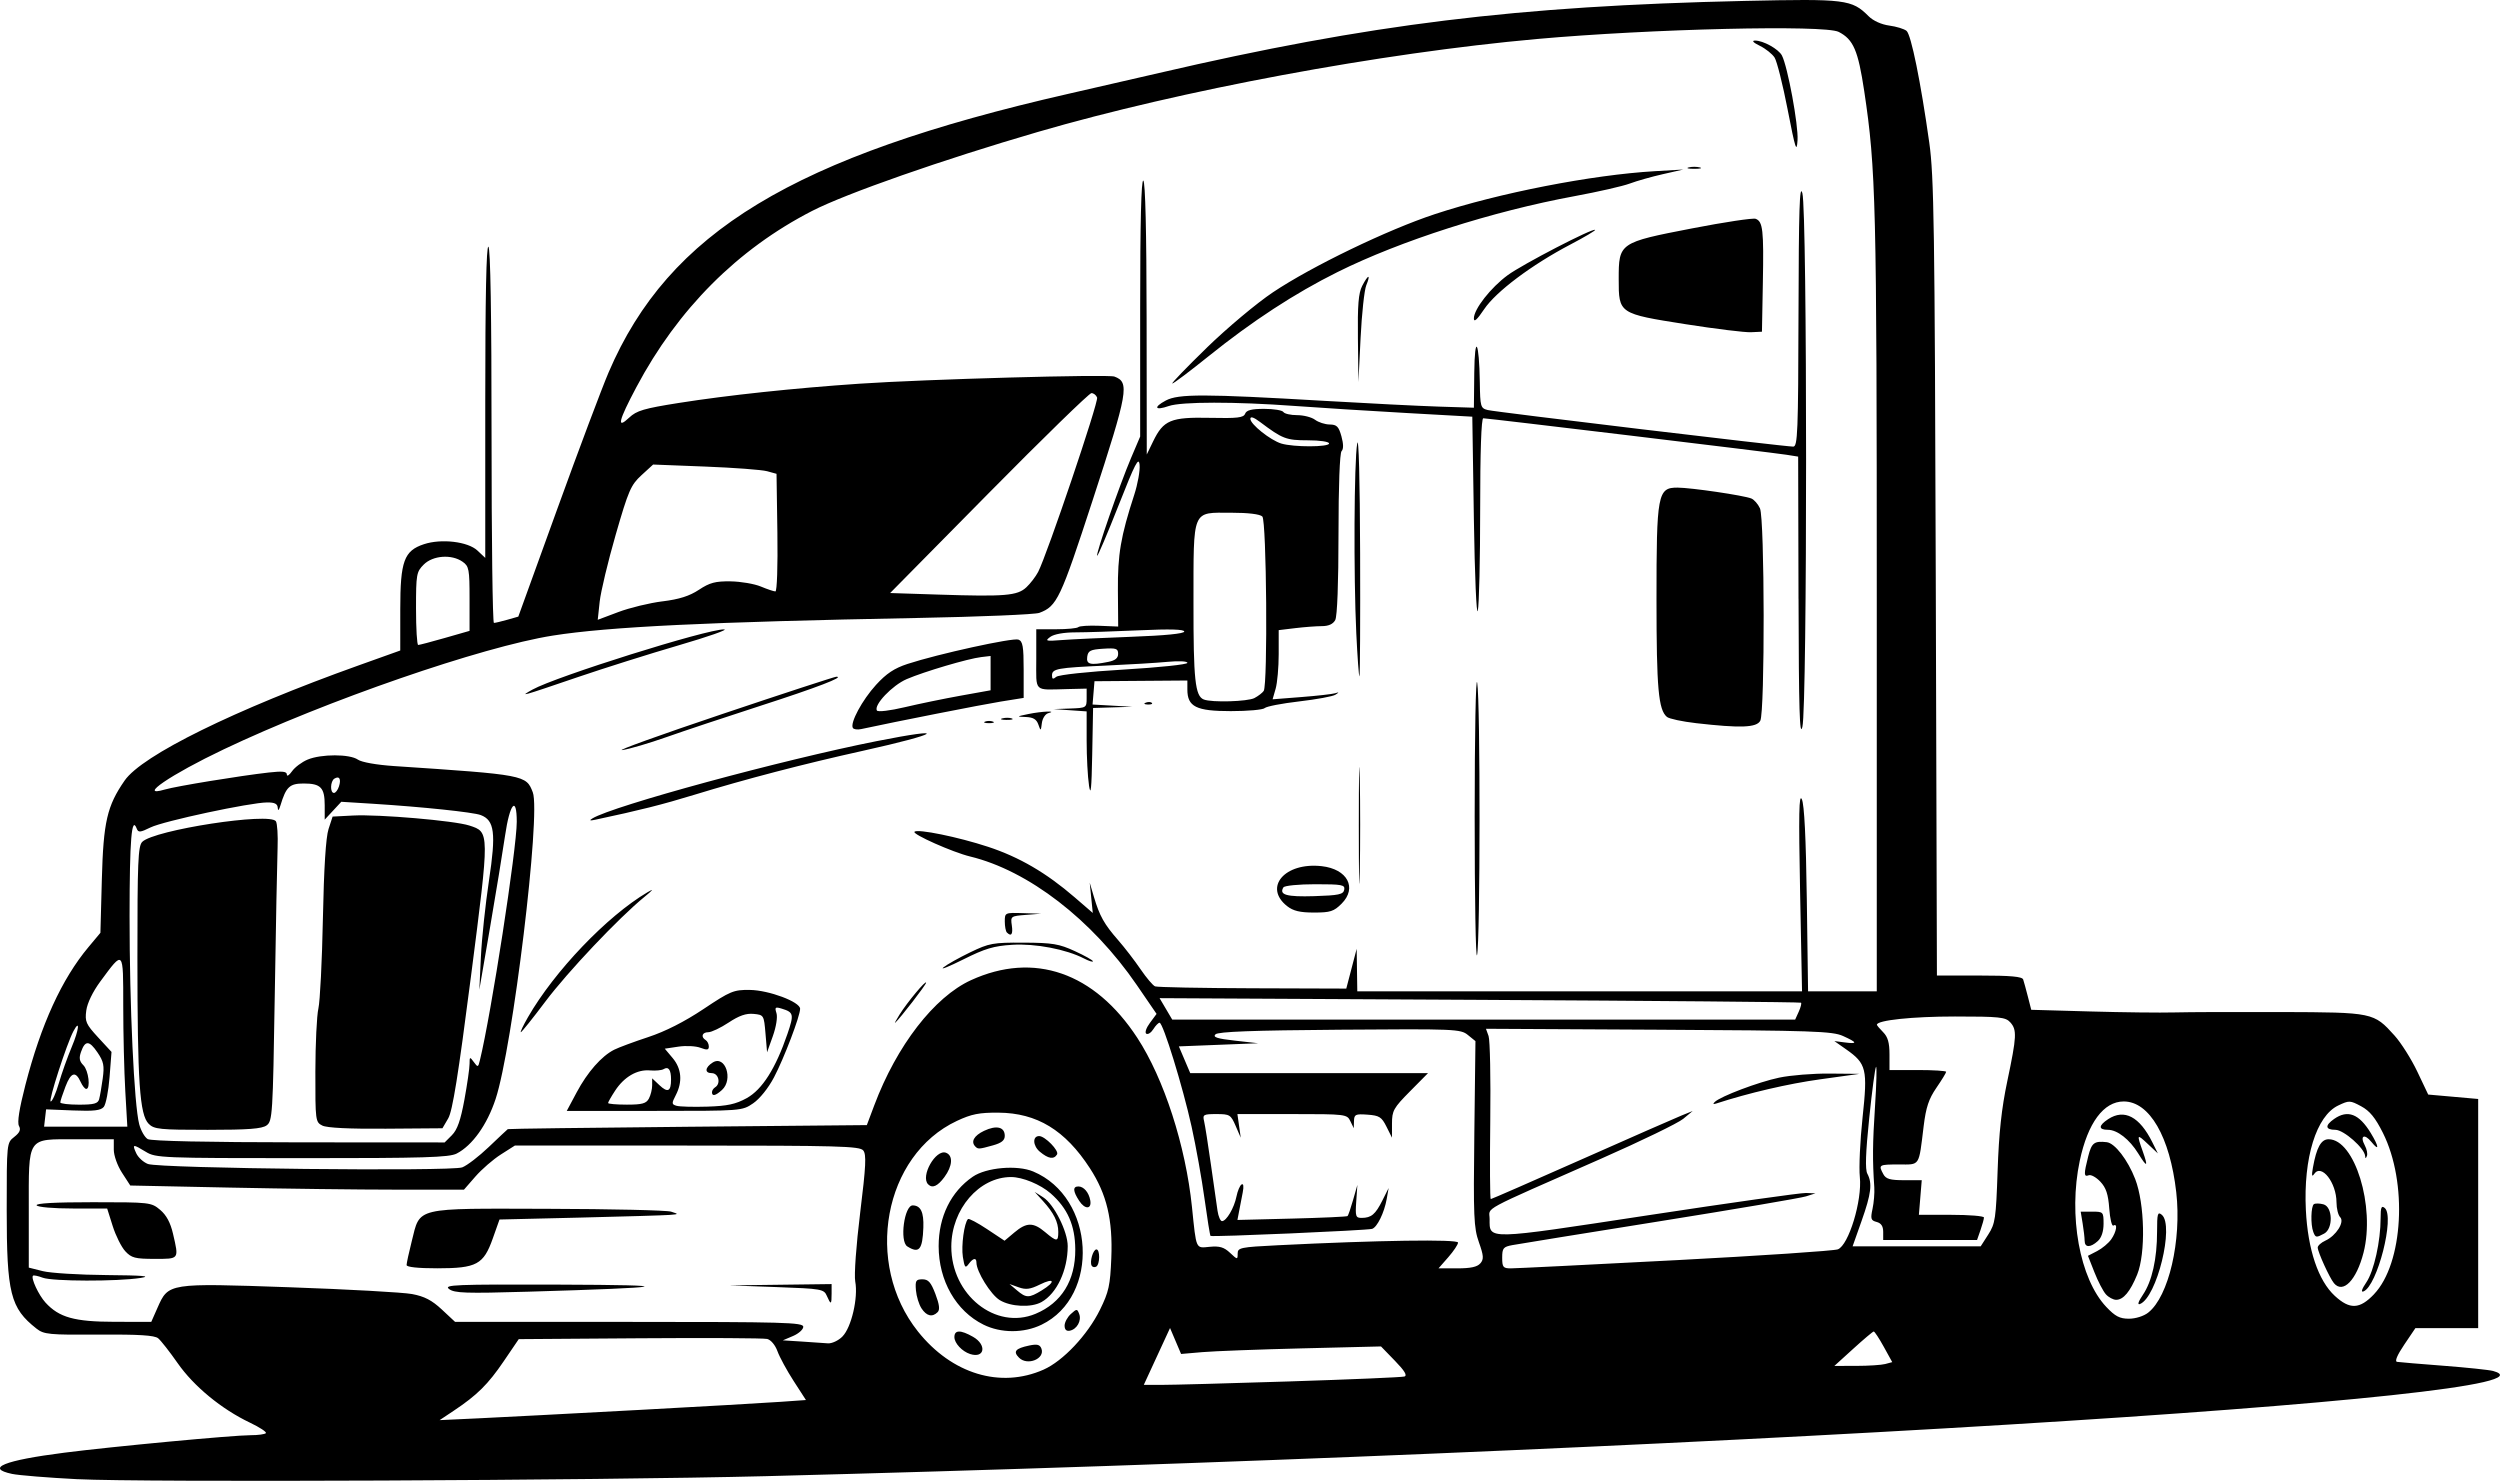 <?xml version="1.0" encoding="UTF-8" standalone="no"?>
<!-- Created with Inkscape (http://www.inkscape.org/) -->

<svg
   width="160.691mm"
   height="95.185mm"
   viewBox="0 0 160.691 95.185"
   version="1.1"
   id="svg5"
   xml:space="preserve"
   xmlns="http://www.w3.org/2000/svg"
   xmlns:svg="http://www.w3.org/2000/svg"><defs
     id="defs2" /><g
     id="layer1"
     transform="translate(-24.655,-110.75)"><path
       style="fill:#000000;stroke-width:0.202"
       d="m 29.641,205.828 c -1.892,-0.097 -3.786,-0.25 -4.209,-0.34 -1.744,-0.37 -0.523,-0.868 3.347,-1.363 3.09,-0.396 10.869,-1.126 11.996,-1.126 0.462,0 0.897,-0.058 0.968,-0.129 0.071,-0.071 -0.392,-0.377 -1.029,-0.68 -1.818,-0.866 -3.599,-2.332 -4.636,-3.816 -0.517,-0.74 -1.083,-1.462 -1.258,-1.605 -0.233,-0.191 -1.239,-0.253 -3.809,-0.236 -3.217,0.021 -3.532,-0.009 -4.012,-0.386 -1.678,-1.32 -1.913,-2.257 -1.913,-7.635 0,-4.3 4.85e-4,-4.304 0.485,-4.685 0.355,-0.28 0.436,-0.468 0.303,-0.706 -0.121,-0.216 0.018,-1.101 0.412,-2.629 1.003,-3.892 2.34,-6.815 4.056,-8.867 l 0.767,-0.918 0.092,-3.433 c 0.099,-3.701 0.335,-4.723 1.466,-6.355 1.126,-1.625 7.061,-4.545 15.034,-7.398 l 2.681,-0.959 8.09e-4,-2.657 c 8.1e-4,-3.092 0.242,-3.754 1.524,-4.177 1.12,-0.369 2.822,-0.167 3.435,0.408 l 0.504,0.474 v -10.064 c 0,-6.658 0.068,-10.022 0.202,-9.939 0.131,0.081 0.202,4.353 0.202,12.154 0,6.616 0.068,12.028 0.152,12.028 0.083,-6.1e-4 0.47,-0.092 0.86,-0.203 l 0.708,-0.202 2.509,-6.931 c 1.38,-3.812 2.863,-7.758 3.296,-8.769 3.864,-9.023 11.859,-13.867 29.56,-17.906 2.03,-0.463 4.648,-1.065 5.817,-1.336 13.544,-3.146 22.983,-4.307 37.644,-4.633 6.496,-0.144 6.887,-0.096 7.967,0.984 0.292,0.292 0.824,0.533 1.325,0.6 0.461,0.062 0.961,0.215 1.113,0.341 0.295,0.245 0.911,3.271 1.462,7.194 0.302,2.149 0.35,5.364 0.416,27.977 l 0.074,25.549 h 2.73 c 2.003,0 2.752,0.067 2.814,0.253 0.047,0.139 0.182,0.634 0.302,1.101 l 0.217,0.848 3.79,0.107 c 2.084,0.059 4.518,0.087 5.409,0.063 0.89,-0.024 3.987,-0.036 6.88,-0.026 5.908,0.021 5.929,0.025 7.271,1.511 0.421,0.466 1.08,1.51 1.465,2.32 l 0.7,1.473 1.606,0.142 1.606,0.142 v 7.365 7.365 h -2.018 -2.018 l -0.717,1.062 c -0.456,0.676 -0.624,1.078 -0.461,1.105 0.141,0.023 1.486,0.136 2.988,0.251 1.503,0.115 2.937,0.266 3.187,0.335 6.105,1.694 -52.499,5.263 -111.048,6.762 -10.885,0.279 -40.073,0.406 -44.217,0.193 z m 35.92,-4.443 c 4.174,-0.226 8.333,-0.464 9.243,-0.529 l 1.654,-0.117 -0.79,-1.223 c -0.435,-0.672 -0.902,-1.533 -1.04,-1.913 -0.144,-0.399 -0.423,-0.732 -0.662,-0.79 -0.227,-0.055 -3.912,-0.075 -8.19,-0.044 l -7.778,0.056 -0.963,1.417 c -1.012,1.49 -1.712,2.182 -3.212,3.182 l -0.911,0.607 2.53,-0.118 c 1.391,-0.065 5.944,-0.303 10.118,-0.529 z m 41.991,-1.843 c 3.896,-0.124 7.212,-0.265 7.371,-0.314 0.202,-0.062 0.021,-0.365 -0.607,-1.011 l -0.895,-0.923 -5.059,0.124 c -2.783,0.068 -5.674,0.177 -6.425,0.242 l -1.366,0.118 -0.355,-0.834 -0.355,-0.834 -0.843,1.826 -0.843,1.826 1.147,0.003 c 0.631,0.002 4.334,-0.098 8.229,-0.222 z m -15.822,-0.756 c 1.254,-0.555 2.828,-2.226 3.629,-3.853 0.565,-1.149 0.656,-1.563 0.727,-3.322 0.099,-2.463 -0.291,-4.098 -1.374,-5.768 -1.591,-2.453 -3.406,-3.557 -5.879,-3.575 -1.237,-0.009 -1.731,0.089 -2.671,0.529 -4.71,2.207 -5.995,9.16 -2.503,13.539 2.177,2.729 5.299,3.677 8.07,2.451 z m -1.573,-0.766 c -0.401,-0.401 -0.24,-0.596 0.65,-0.784 0.51,-0.107 0.687,-0.064 0.786,0.195 0.251,0.654 -0.898,1.126 -1.435,0.589 z m -3.145,-0.238 c -0.518,-0.167 -1.012,-0.698 -1.012,-1.088 0,-0.468 0.396,-0.475 1.197,-0.019 0.903,0.514 0.753,1.41 -0.185,1.107 z m 0.856,-1.89 c -1.765,-0.873 -2.88,-2.826 -2.88,-5.042 0,-1.899 0.788,-3.501 2.195,-4.466 0.869,-0.595 2.853,-0.767 3.883,-0.335 3.971,1.664 4.317,8.018 0.536,9.848 -1.145,0.554 -2.609,0.552 -3.735,-0.005 z m 3.347,-0.695 c 1.674,-0.699 2.568,-2.147 2.555,-4.139 -0.01,-1.547 -0.492,-2.645 -1.58,-3.6 -0.658,-0.577 -1.807,-1.052 -2.547,-1.052 -2.055,0 -3.831,2.062 -3.841,4.461 -0.012,3.113 2.849,5.402 5.413,4.33 z m -2.303,-0.882 c -0.576,-0.351 -1.495,-1.833 -1.495,-2.41 0,-0.338 -0.217,-0.297 -0.503,0.095 -0.21,0.287 -0.262,0.223 -0.369,-0.455 -0.113,-0.72 0.086,-2.196 0.329,-2.439 0.055,-0.055 0.606,0.236 1.225,0.647 l 1.125,0.747 0.63,-0.53 c 0.786,-0.661 1.215,-0.667 1.978,-0.024 0.752,0.633 0.846,0.631 0.846,-0.013 0,-0.638 -0.29,-1.223 -0.986,-1.988 l -0.532,-0.584 0.547,0.348 c 0.695,0.443 1.578,2.199 1.577,3.137 -0.002,1.554 -0.7,3.043 -1.685,3.596 -0.659,0.37 -1.976,0.308 -2.687,-0.126 z m 2.704,-0.624 c 0.917,-0.559 0.825,-0.844 -0.122,-0.375 -0.623,0.308 -0.897,0.344 -1.366,0.176 l -0.586,-0.21 0.478,0.406 c 0.594,0.504 0.774,0.505 1.597,0.003 z m 1.467,2.27 c 0,-0.214 0.18,-0.551 0.401,-0.751 0.383,-0.346 0.407,-0.346 0.538,-0.004 0.165,0.431 -0.147,0.987 -0.606,1.077 -0.216,0.042 -0.332,-0.071 -0.332,-0.323 z m -9.196,-1.113 c -0.166,-0.253 -0.327,-0.776 -0.359,-1.164 -0.051,-0.62 -0.001,-0.704 0.418,-0.704 0.38,0 0.548,0.19 0.835,0.946 0.256,0.675 0.297,1.008 0.142,1.164 -0.342,0.342 -0.709,0.257 -1.036,-0.242 z m 10.94,-2.74 c -0.148,-0.239 0.087,-1.05 0.303,-1.05 0.238,0 0.23,0.956 -0.01,1.104 -0.104,0.064 -0.236,0.04 -0.294,-0.054 z m -11.855,-1.244 c -0.505,-0.32 -0.193,-2.648 0.354,-2.636 0.511,0.011 0.714,0.435 0.679,1.422 -0.051,1.43 -0.275,1.694 -1.033,1.214 z m 11.05,-2.928 c -0.405,-0.618 -0.423,-0.925 -0.053,-0.925 0.344,0 0.672,0.381 0.764,0.89 0.106,0.584 -0.338,0.606 -0.711,0.036 z m -9.708,-1.06 c -0.514,-0.514 0.487,-2.284 1.149,-2.03 0.465,0.179 0.419,0.854 -0.107,1.566 -0.433,0.585 -0.77,0.735 -1.041,0.464 z m 7.179,-2.097 c -0.456,-0.38 -0.485,-1.006 -0.046,-1.006 0.378,0 1.298,0.944 1.151,1.181 -0.208,0.337 -0.557,0.281 -1.105,-0.175 z m -4.144,-0.331 c -0.309,-0.309 -0.093,-0.701 0.555,-1.01 0.8,-0.381 1.334,-0.254 1.334,0.32 0,0.292 -0.208,0.459 -0.759,0.612 -0.898,0.25 -0.955,0.253 -1.13,0.078 z m 58.489,13.974 0.444,-0.119 -0.545,-0.988 c -0.3,-0.544 -0.59,-0.985 -0.646,-0.982 -0.056,0.004 -0.648,0.503 -1.315,1.11 l -1.214,1.103 1.417,-0.002 c 0.779,-10e-4 1.616,-0.056 1.86,-0.121 z m -67.033,-1.768 c 0.573,-0.573 1.019,-2.487 0.822,-3.533 -0.078,-0.416 0.058,-2.318 0.317,-4.422 0.372,-3.02 0.407,-3.749 0.195,-4.004 -0.228,-0.275 -1.595,-0.312 -11.325,-0.312 H 57.748 l -0.9,0.573 c -0.495,0.315 -1.231,0.953 -1.635,1.417 l -0.736,0.844 h -4.341 c -2.388,0 -7.213,-0.06 -10.724,-0.133 l -6.383,-0.133 -0.53,-0.818 c -0.3,-0.462 -0.53,-1.108 -0.53,-1.486 v -0.668 h -2.417 c -3.205,0 -3.047,-0.237 -3.047,4.574 v 3.675 l 0.899,0.226 c 0.494,0.125 2.339,0.239 4.098,0.253 2.339,0.02 2.927,0.069 2.187,0.185 -1.502,0.234 -5.66,0.224 -6.288,-0.015 -0.301,-0.114 -0.583,-0.173 -0.626,-0.129 -0.148,0.148 0.364,1.248 0.806,1.73 0.875,0.955 1.859,1.229 4.429,1.234 l 2.368,0.004 0.396,-0.896 c 0.711,-1.608 0.674,-1.602 8.499,-1.329 3.744,0.13 7.284,0.327 7.867,0.436 0.797,0.149 1.273,0.397 1.914,0.994 l 0.853,0.796 h 11.19 c 9.967,0 11.19,0.034 11.19,0.313 0,0.172 -0.296,0.439 -0.658,0.593 l -0.658,0.28 1.214,0.077 c 0.668,0.042 1.423,0.094 1.679,0.115 0.259,0.021 0.676,-0.173 0.941,-0.438 z m -1.003,-2.61 c -0.191,-0.435 -0.332,-0.46 -3.235,-0.565 l -3.035,-0.109 3.288,-0.042 3.288,-0.042 v 0.607 c 0,0.727 -0.044,0.749 -0.306,0.152 z m -24.281,-0.439 c -0.364,-0.277 0.346,-0.305 7.083,-0.284 7.942,0.025 7.229,0.185 -2.024,0.455 -3.995,0.117 -4.712,0.092 -5.059,-0.171 z m -2.732,-1.543 c 0,-0.116 0.148,-0.802 0.33,-1.524 0.559,-2.225 0.091,-2.113 8.754,-2.09 4.075,0.011 7.637,0.093 7.916,0.182 0.501,0.161 0.501,0.162 -0.101,0.211 -0.334,0.027 -2.929,0.104 -5.767,0.172 l -5.16,0.123 -0.43,1.214 c -0.596,1.683 -1.037,1.921 -3.568,1.922 -1.237,6.1e-4 -1.973,-0.078 -1.973,-0.21 z m -18.08,-0.886 c -0.25,-0.27 -0.614,-0.998 -0.81,-1.619 l -0.356,-1.129 h -2.204 c -1.251,0 -2.258,-0.087 -2.329,-0.202 -0.082,-0.132 1.173,-0.202 3.615,-0.202 3.666,0 3.752,0.01 4.325,0.492 0.4,0.337 0.66,0.82 0.825,1.533 0.384,1.663 0.417,1.617 -1.186,1.617 -1.249,0 -1.483,-0.061 -1.881,-0.49 z m 130.029,3.941 c 1.314,-1.034 2.151,-4.633 1.799,-7.734 -0.405,-3.564 -1.719,-5.835 -3.376,-5.835 -1.29,0 -2.31,1.376 -2.827,3.816 -0.744,3.509 -0.005,7.581 1.704,9.389 0.575,0.608 0.864,0.759 1.458,0.759 0.428,0 0.953,-0.166 1.242,-0.394 z m -0.346,-1.141 c 0.587,-0.865 0.912,-2.315 0.912,-4.065 0,-1.159 0.039,-1.298 0.304,-1.078 0.816,0.677 -0.322,5.32 -1.407,5.736 -0.177,0.068 -0.104,-0.157 0.191,-0.592 z m -2.379,-0.034 c -0.175,-0.195 -0.506,-0.831 -0.735,-1.414 l -0.417,-1.059 0.591,-0.305 c 0.325,-0.168 0.733,-0.508 0.906,-0.756 0.34,-0.485 0.43,-1.062 0.138,-0.882 -0.098,0.061 -0.218,-0.434 -0.266,-1.098 -0.066,-0.918 -0.204,-1.332 -0.571,-1.723 -0.266,-0.283 -0.602,-0.469 -0.746,-0.414 -0.321,0.123 -0.327,-0.06 -0.036,-1.213 0.22,-0.874 0.388,-1.003 1.19,-0.913 0.521,0.058 1.351,1.133 1.83,2.369 0.616,1.591 0.682,4.78 0.126,6.144 -0.444,1.09 -0.885,1.619 -1.349,1.619 -0.188,0 -0.486,-0.159 -0.661,-0.354 z m -1.365,-3.44 c -0.001,-0.195 -0.059,-0.696 -0.128,-1.113 l -0.125,-0.759 h 0.735 c 0.717,0 0.735,0.018 0.735,0.778 0,0.497 -0.134,0.899 -0.37,1.113 -0.481,0.435 -0.844,0.427 -0.846,-0.019 z m 3.445,-5.612 c -0.562,-0.909 -1.347,-1.521 -1.952,-1.521 -0.617,0 -0.609,-0.272 0.02,-0.685 1.038,-0.68 2.019,-0.164 2.842,1.494 l 0.351,0.708 -0.632,-0.594 c -0.723,-0.681 -0.736,-0.663 -0.337,0.468 0.36,1.02 0.28,1.056 -0.293,0.13 z m 15.156,9.046 c 1.882,-1.979 2.169,-7.177 0.573,-10.365 -0.49,-0.979 -0.848,-1.417 -1.401,-1.714 -0.713,-0.383 -0.771,-0.385 -1.475,-0.049 -1.408,0.672 -2.243,3.371 -2.078,6.719 0.125,2.542 0.798,4.539 1.86,5.517 0.966,0.89 1.599,0.863 2.522,-0.107 z m -0.494,-0.761 c 0.491,-0.724 0.918,-2.644 0.918,-4.131 0,-0.694 0.053,-0.824 0.266,-0.648 0.659,0.547 -0.484,5.023 -1.37,5.363 -0.176,0.068 -0.105,-0.154 0.186,-0.584 z m -2.085,0.048 c -0.28,-0.338 -1.034,-1.993 -1.04,-2.283 -0.002,-0.121 0.218,-0.322 0.491,-0.446 0.695,-0.317 1.255,-1.205 0.951,-1.509 -0.128,-0.128 -0.234,-0.556 -0.235,-0.951 -0.005,-1.274 -0.968,-2.505 -1.432,-1.831 -0.153,0.223 -0.175,0.115 -0.083,-0.405 0.23,-1.292 0.523,-1.821 1.008,-1.821 1.676,0 3.005,4.318 2.244,7.29 -0.455,1.775 -1.319,2.663 -1.905,1.957 z m -1.326,-3.293 c -0.18,-0.468 -0.15,-1.663 0.044,-1.783 0.092,-0.057 0.365,-0.052 0.607,0.012 0.602,0.158 0.639,1.566 0.048,1.882 -0.512,0.274 -0.555,0.267 -0.7,-0.111 z m 3.333,-4.876 c -0.034,-0.501 -1.376,-1.684 -1.912,-1.684 -0.651,0 -0.684,-0.276 -0.083,-0.697 0.875,-0.613 1.603,-0.334 2.357,0.903 0.535,0.878 0.561,1.213 0.044,0.575 -0.456,-0.562 -0.76,-0.401 -0.425,0.224 0.128,0.238 0.188,0.542 0.134,0.675 -0.074,0.182 -0.102,0.183 -0.114,0.003 z m -56.865,6.897 c 0.224,-0.27 0.208,-0.491 -0.098,-1.353 -0.329,-0.925 -0.359,-1.639 -0.294,-6.98 l 0.072,-5.949 -0.489,-0.396 c -0.469,-0.38 -0.799,-0.394 -8.237,-0.337 -5.602,0.043 -7.814,0.125 -7.986,0.298 -0.182,0.183 0.11,0.277 1.255,0.405 l 1.493,0.167 -2.55,0.101 -2.55,0.101 0.366,0.86 0.366,0.86 h 7.641 7.641 l -1.157,1.169 c -1.061,1.072 -1.157,1.245 -1.158,2.074 l -4.1e-4,0.905 -0.354,-0.708 c -0.31,-0.621 -0.459,-0.716 -1.214,-0.771 -0.778,-0.056 -0.861,-0.018 -0.874,0.405 l -0.014,0.467 -0.22,-0.455 c -0.215,-0.446 -0.289,-0.455 -3.739,-0.455 h -3.52 l 0.107,0.759 0.107,0.759 -0.328,-0.759 c -0.309,-0.715 -0.38,-0.759 -1.233,-0.759 -0.836,0 -0.897,0.035 -0.795,0.455 0.06,0.25 0.258,1.503 0.438,2.783 0.181,1.28 0.373,2.623 0.427,2.985 0.054,0.362 0.184,0.658 0.287,0.658 0.284,0 0.782,-0.849 0.929,-1.583 0.072,-0.358 0.219,-0.706 0.328,-0.774 0.122,-0.075 0.151,0.12 0.075,0.51 -0.068,0.348 -0.172,0.889 -0.232,1.202 l -0.109,0.57 3.499,-0.088 c 1.924,-0.048 3.535,-0.121 3.58,-0.162 0.045,-0.041 0.205,-0.508 0.356,-1.039 l 0.275,-0.965 -0.073,1.062 c -0.067,0.969 -0.036,1.062 0.352,1.059 0.618,-0.004 0.879,-0.225 1.329,-1.121 l 0.401,-0.799 -0.125,0.708 c -0.154,0.876 -0.614,1.817 -0.937,1.917 -0.329,0.101 -10.304,0.535 -10.387,0.452 -0.036,-0.036 -0.209,-1.108 -0.384,-2.381 -0.175,-1.273 -0.549,-3.362 -0.832,-4.642 -0.568,-2.574 -1.833,-6.678 -2.058,-6.678 -0.079,0 -0.26,0.186 -0.401,0.413 -0.142,0.227 -0.345,0.359 -0.452,0.293 -0.109,-0.068 -0.008,-0.372 0.233,-0.697 l 0.427,-0.577 -1.272,-1.857 c -2.875,-4.197 -6.974,-7.357 -10.718,-8.262 -1.109,-0.268 -3.728,-1.433 -3.572,-1.589 0.198,-0.198 2.812,0.336 4.726,0.966 2.013,0.662 3.745,1.673 5.574,3.251 l 1.161,1.002 -0.098,-0.973 -0.098,-0.973 0.269,0.912 c 0.36,1.22 0.662,1.76 1.557,2.781 0.414,0.473 1.06,1.312 1.436,1.864 0.376,0.553 0.798,1.051 0.938,1.108 0.14,0.057 2.963,0.112 6.273,0.123 l 6.018,0.02 0.334,-1.279 0.334,-1.279 0.02,1.366 0.02,1.366 h 14.293 14.293 l -0.125,-6.425 c -0.097,-4.994 -0.072,-6.312 0.113,-5.919 0.158,0.337 0.265,2.477 0.319,6.425 l 0.081,5.919 h 2.208 2.208 v -25.082 c 0,-25.579 -0.054,-27.765 -0.806,-32.775 -0.394,-2.622 -0.696,-3.324 -1.642,-3.81 -0.902,-0.464 -12.087,-0.199 -19.408,0.458 -10.052,0.903 -22.843,3.286 -32.064,5.972 -6.109,1.78 -12.322,3.954 -14.51,5.076 -4.795,2.461 -8.634,6.31 -11.297,11.327 -1.158,2.181 -1.29,2.741 -0.461,1.958 0.473,-0.447 0.951,-0.588 3.187,-0.941 3.172,-0.501 7.398,-0.951 11.636,-1.239 4.175,-0.284 15.939,-0.612 16.361,-0.457 0.989,0.364 0.887,0.946 -1.392,7.934 -2.077,6.369 -2.295,6.829 -3.434,7.255 -0.278,0.104 -3.83,0.252 -7.892,0.329 -13.335,0.252 -19.787,0.564 -23.377,1.131 -4.551,0.718 -14.561,4.178 -21.143,7.307 -3.412,1.622 -5.607,3.119 -3.794,2.587 0.722,-0.212 4.839,-0.886 6.678,-1.093 0.885,-0.1 1.164,-0.068 1.164,0.131 0,0.144 0.148,0.05 0.33,-0.209 0.181,-0.259 0.634,-0.598 1.005,-0.753 0.874,-0.365 2.708,-0.363 3.231,0.003 0.238,0.167 1.2,0.338 2.322,0.413 8.435,0.563 8.495,0.575 8.92,1.69 0.526,1.377 -1.295,16.389 -2.391,19.712 -0.547,1.657 -1.493,2.983 -2.5,3.504 -0.484,0.25 -2.087,0.298 -9.946,0.297 -9.007,-8.1e-4 -9.395,-0.016 -10.032,-0.405 -0.845,-0.515 -0.894,-0.508 -0.622,0.088 0.123,0.271 0.463,0.582 0.755,0.692 0.762,0.287 19.488,0.488 20.2,0.217 0.305,-0.116 1.075,-0.706 1.709,-1.312 0.635,-0.606 1.184,-1.121 1.22,-1.146 0.036,-0.025 5.243,-0.093 11.571,-0.152 l 11.506,-0.107 0.478,-1.272 c 1.444,-3.841 3.856,-6.963 6.215,-8.043 4.049,-1.854 7.941,-0.505 10.691,3.705 1.718,2.63 3.108,6.929 3.514,10.871 0.287,2.786 0.226,2.649 1.14,2.562 0.636,-0.061 0.92,0.023 1.305,0.385 0.477,0.448 0.492,0.45 0.492,0.053 0,-0.383 0.167,-0.418 2.58,-0.538 6.427,-0.321 11.585,-0.397 11.585,-0.172 0,0.125 -0.283,0.548 -0.628,0.942 l -0.628,0.715 h 1.21 c 0.861,0 1.288,-0.093 1.478,-0.323 z m -58.09,-10.989 c 0.693,-1.301 1.6,-2.331 2.411,-2.74 0.285,-0.144 1.272,-0.51 2.194,-0.814 1.092,-0.36 2.326,-0.986 3.541,-1.797 1.735,-1.158 1.943,-1.244 2.978,-1.232 1.227,0.014 3.238,0.767 3.238,1.212 0,0.469 -1.035,3.186 -1.679,4.407 -0.366,0.694 -0.92,1.384 -1.341,1.67 -0.715,0.486 -0.733,0.487 -6.348,0.487 h -5.631 z m 10.931,0.37 c 0.995,-0.547 1.857,-1.905 2.616,-4.124 0.432,-1.263 0.403,-1.393 -0.368,-1.627 -0.418,-0.127 -0.459,-0.091 -0.337,0.291 0.08,0.251 -0.019,0.874 -0.233,1.475 l -0.371,1.04 -0.101,-1.202 c -0.1,-1.187 -0.109,-1.203 -0.767,-1.266 -0.478,-0.046 -0.93,0.111 -1.603,0.557 -0.515,0.341 -1.103,0.621 -1.307,0.621 -0.398,0 -0.498,0.302 -0.168,0.506 0.111,0.069 0.202,0.254 0.202,0.412 0,0.227 -0.113,0.244 -0.539,0.082 -0.296,-0.113 -0.933,-0.146 -1.415,-0.073 l -0.877,0.131 0.505,0.6 c 0.576,0.685 0.648,1.526 0.203,2.386 -0.275,0.532 -0.271,0.592 0.051,0.686 0.194,0.057 1.084,0.081 1.979,0.053 1.282,-0.04 1.819,-0.156 2.53,-0.546 z m -2.234,-0.379 c 0,-0.105 0.091,-0.247 0.202,-0.315 0.387,-0.239 0.225,-0.911 -0.219,-0.911 -0.471,0 -0.437,-0.367 0.063,-0.682 0.803,-0.506 1.342,1.089 0.596,1.764 -0.416,0.376 -0.642,0.427 -0.642,0.144 z m -4.054,0.406 c 0.115,-0.215 0.209,-0.595 0.209,-0.845 v -0.453 l 0.47,0.442 c 0.537,0.505 0.744,0.402 0.744,-0.371 0,-0.626 -0.167,-0.855 -0.481,-0.661 -0.122,0.075 -0.516,0.112 -0.876,0.081 -0.824,-0.071 -1.655,0.412 -2.238,1.302 -0.249,0.379 -0.452,0.737 -0.452,0.794 0,0.057 0.543,0.104 1.207,0.104 0.986,0 1.245,-0.072 1.417,-0.391 z m -7.776,-5.224 c 1.703,-2.964 5.085,-6.501 7.682,-8.033 0.439,-0.259 0.383,-0.175 -0.202,0.304 -1.648,1.347 -4.92,4.804 -6.358,6.718 -0.815,1.085 -1.526,1.973 -1.578,1.973 -0.053,0 0.153,-0.433 0.456,-0.961 z m 23.885,-0.17 c 0.499,-0.796 1.707,-2.247 1.707,-2.049 0,0.128 -1.659,2.277 -1.987,2.573 -0.062,0.056 0.064,-0.18 0.28,-0.524 z m 2.82,-3.035 c 0.223,-0.182 0.997,-0.617 1.72,-0.966 1.224,-0.591 1.463,-0.634 3.44,-0.625 1.857,0.009 2.272,0.078 3.288,0.545 0.64,0.294 1.164,0.588 1.164,0.653 0,0.065 -0.254,-0.014 -0.565,-0.175 -1.155,-0.598 -3.14,-0.977 -4.625,-0.884 -1.187,0.074 -1.75,0.243 -3.137,0.937 -0.93,0.465 -1.508,0.697 -1.285,0.515 z m 34.148,-9.696 c 8.1e-4,-5.391 0.072,-9.117 0.163,-8.601 0.206,1.156 0.197,16.692 -0.01,17.505 -0.085,0.334 -0.154,-3.673 -0.153,-8.904 z m -30.067,7.454 c -0.074,-0.074 -0.135,-0.393 -0.135,-0.708 0,-0.567 0.012,-0.573 1.164,-0.537 l 1.164,0.036 -0.982,0.077 c -0.959,0.075 -0.98,0.091 -0.895,0.672 0.084,0.573 -0.032,0.743 -0.315,0.46 z m 22.62,-6.847 c -9e-5,-3.339 0.028,-4.733 0.062,-3.099 0.034,1.635 0.034,4.367 1.6e-4,6.071 -0.034,1.704 -0.062,0.367 -0.062,-2.972 z m -4.604,5.155 c -1.547,-1.217 -0.148,-2.839 2.219,-2.572 1.655,0.186 2.295,1.394 1.278,2.411 -0.498,0.498 -0.724,0.57 -1.773,0.57 -0.901,0 -1.333,-0.103 -1.724,-0.41 z m 3.666,-1.057 c 0.061,-0.317 -0.133,-0.354 -1.858,-0.354 -1.065,0 -1.981,0.09 -2.05,0.202 -0.296,0.479 0.2,0.62 1.987,0.564 1.577,-0.049 1.863,-0.111 1.921,-0.412 z m -48.324,-4.584 c 1.309,-0.805 12.189,-3.763 18.277,-4.969 4.722,-0.935 4.075,-0.479 -0.876,0.619 -3.805,0.843 -7.576,1.827 -10.827,2.824 -2.069,0.634 -3.54,1.005 -6.375,1.607 -0.368,0.078 -0.422,0.056 -0.199,-0.081 z m 31.92,-2.122 c -0.084,-0.544 -0.152,-1.837 -0.152,-2.873 v -1.884 l -1.062,-0.074 -1.062,-0.074 1.062,-0.037 c 1.043,-0.037 1.062,-0.049 1.062,-0.658 v -0.621 l -1.265,0.03 c -2.17,0.051 -1.973,0.243 -1.973,-1.924 v -1.922 h 1.282 c 0.705,0 1.343,-0.061 1.418,-0.136 0.075,-0.075 0.683,-0.114 1.351,-0.087 l 1.214,0.05 -0.018,-2.301 c -0.018,-2.33 0.181,-3.497 1.05,-6.168 0.225,-0.691 0.38,-1.556 0.344,-1.922 -0.053,-0.556 -0.28,-0.118 -1.36,2.624 -0.713,1.81 -1.329,3.258 -1.369,3.218 -0.1,-0.1 1.449,-4.566 2.176,-6.277 l 0.59,-1.387 v -8.288 c 0,-5.474 0.069,-8.245 0.202,-8.163 0.13,0.08 0.206,3.268 0.212,8.865 l 0.01,8.74 0.411,-0.848 c 0.663,-1.366 1.139,-1.563 3.641,-1.509 1.781,0.039 2.171,-0.007 2.27,-0.265 0.088,-0.229 0.416,-0.312 1.227,-0.312 0.609,0 1.164,0.091 1.232,0.202 0.069,0.111 0.467,0.202 0.884,0.202 0.417,0 0.936,0.134 1.152,0.297 0.216,0.163 0.639,0.3 0.94,0.304 0.457,0.005 0.581,0.13 0.755,0.759 0.136,0.492 0.139,0.822 0.01,0.951 -0.119,0.119 -0.198,2.249 -0.198,5.332 0,3.151 -0.081,5.284 -0.209,5.525 -0.14,0.262 -0.425,0.392 -0.86,0.393 -0.358,0.001 -1.129,0.059 -1.713,0.129 l -1.062,0.128 v 1.541 c 0,0.848 -0.088,1.848 -0.196,2.223 l -0.196,0.682 1.843,-0.144 c 1.014,-0.079 1.99,-0.189 2.169,-0.243 0.279,-0.085 0.282,-0.071 0.022,0.095 -0.167,0.106 -1.213,0.299 -2.325,0.428 -1.112,0.129 -2.109,0.322 -2.216,0.429 -0.107,0.107 -1.087,0.195 -2.178,0.195 -2.227,0 -2.793,-0.281 -2.793,-1.389 v -0.579 l -2.985,0.023 -2.985,0.023 -0.062,0.749 -0.062,0.749 1.276,0.072 1.276,0.072 -1.259,0.039 -1.259,0.039 -0.056,2.985 c -0.042,2.235 -0.094,2.736 -0.208,1.995 z m 10.638,-5.618 c 0.243,-0.128 0.509,-0.333 0.591,-0.455 0.267,-0.4 0.184,-10.939 -0.088,-11.211 -0.151,-0.151 -0.901,-0.243 -1.992,-0.243 -2.562,0 -2.427,-0.322 -2.434,5.798 -0.006,4.936 0.105,5.984 0.66,6.206 0.509,0.204 2.825,0.137 3.264,-0.094 z m -8.392,-1.829 c 2.243,-0.133 4.078,-0.326 4.078,-0.429 0,-0.108 -0.538,-0.136 -1.265,-0.067 -0.696,0.066 -2.494,0.175 -3.997,0.242 -3.115,0.139 -3.44,0.199 -3.44,0.634 0,0.241 0.064,0.262 0.273,0.088 0.157,-0.13 2.005,-0.329 4.351,-0.468 z m -1.006,-0.493 c 0.446,-0.089 0.632,-0.242 0.632,-0.517 0,-0.34 -0.125,-0.382 -0.961,-0.329 -0.82,0.053 -0.971,0.128 -1.026,0.517 -0.07,0.496 0.195,0.561 1.355,0.329 z m 1.492,-1.613 c 2.151,-0.079 3.39,-0.202 3.39,-0.337 0,-0.144 -0.922,-0.17 -2.884,-0.08 -1.586,0.073 -3.435,0.132 -4.11,0.133 -0.749,4.1e-4 -1.379,0.114 -1.619,0.292 -0.355,0.263 -0.285,0.283 0.72,0.204 0.612,-0.048 2.638,-0.143 4.503,-0.212 z m 12.698,-12.426 c 0,-0.115 -0.591,-0.203 -1.366,-0.203 -1.391,-0.001 -1.619,-0.088 -3.068,-1.176 -0.415,-0.311 -0.625,-0.379 -0.625,-0.202 1e-5,0.345 1.293,1.376 1.99,1.587 0.788,0.238 3.069,0.234 3.069,-0.005 z m -39.057,17.409 c 3.951,-1.329 7.275,-2.416 7.386,-2.417 0.576,-0.003 -1.26,0.701 -4.87,1.867 -2.219,0.716 -4.944,1.625 -6.057,2.018 -1.113,0.393 -2.388,0.768 -2.833,0.831 -0.445,0.064 2.423,-0.971 6.375,-2.299 z m 69.231,-7.425 -0.022,-9.139 -0.759,-0.12 c -0.907,-0.144 -19.195,-2.344 -19.481,-2.344 -0.126,0 -0.199,2.147 -0.199,5.843 0,3.214 -0.068,6.151 -0.152,6.526 -0.084,0.38 -0.197,-2.235 -0.253,-5.894 l -0.101,-6.577 -4.25,-0.238 c -2.337,-0.131 -5.57,-0.335 -7.184,-0.453 -3.814,-0.28 -7.261,-0.278 -8.075,0.006 -0.892,0.311 -1.013,0.085 -0.19,-0.355 0.809,-0.433 2.477,-0.429 10.188,0.022 2.783,0.163 6.084,0.329 7.336,0.369 l 2.277,0.072 0.024,-2.241 c 0.027,-2.567 0.318,-2.062 0.357,0.621 0.023,1.563 0.049,1.654 0.512,1.77 0.509,0.128 19.075,2.35 19.633,2.35 0.285,0 0.321,-0.912 0.339,-8.55 0.016,-6.707 0.069,-8.375 0.248,-7.74 0.319,1.133 0.32,33.015 0.002,34.301 -0.177,0.714 -0.231,-1.059 -0.248,-8.229 z m -60.784,8.298 c -0.188,-0.324 0.603,-1.792 1.49,-2.765 0.666,-0.73 1.175,-1.068 2.028,-1.347 1.962,-0.642 6.776,-1.698 7.127,-1.563 0.278,0.107 0.335,0.44 0.335,1.938 v 1.809 l -1.467,0.235 c -1.167,0.187 -6.768,1.291 -8.982,1.77 -0.237,0.051 -0.476,0.017 -0.531,-0.077 z m 6.928,-2.071 1.926,-0.346 v -1.103 -1.103 l -0.606,0.072 c -0.847,0.1 -3.659,0.931 -4.783,1.414 -0.933,0.401 -2.136,1.667 -1.918,2.02 0.065,0.104 0.835,0.013 1.784,-0.212 0.919,-0.218 2.538,-0.551 3.597,-0.742 z m 4.994,1.85 c -0.118,-0.335 -0.331,-0.461 -0.805,-0.479 -0.614,-0.022 -0.607,-0.031 0.165,-0.191 0.862,-0.178 1.918,-0.223 1.277,-0.054 -0.188,0.05 -0.372,0.335 -0.409,0.634 -0.066,0.529 -0.072,0.531 -0.228,0.089 z m 42.274,-0.084 c -0.884,-0.101 -1.725,-0.281 -1.868,-0.4 -0.548,-0.455 -0.671,-1.825 -0.672,-7.515 -0.001,-6.827 0.074,-7.23 1.355,-7.224 0.874,0.004 4.244,0.5 4.739,0.698 0.18,0.072 0.43,0.357 0.557,0.635 0.303,0.665 0.322,13.089 0.02,13.652 -0.238,0.444 -1.258,0.483 -4.129,0.155 z m -45.696,-0.1 c 0.139,-0.056 0.367,-0.056 0.506,0 0.139,0.056 0.025,0.102 -0.253,0.102 -0.278,0 -0.392,-0.046 -0.253,-0.102 z m 1.117,-0.209 c 0.197,-0.051 0.47,-0.048 0.607,0.008 0.137,0.055 -0.024,0.097 -0.358,0.093 -0.334,-0.004 -0.446,-0.05 -0.249,-0.101 z m 9.216,-1.01 c 0.146,-0.058 0.321,-0.051 0.388,0.016 0.067,0.067 -0.052,0.115 -0.266,0.106 -0.236,-0.01 -0.284,-0.058 -0.122,-0.122 z M 58.883,155.073 c 1.515,-0.843 11.222,-3.892 12.313,-3.867 0.296,0.007 -1.011,0.465 -2.903,1.018 -1.892,0.553 -4.806,1.472 -6.476,2.041 -3.746,1.277 -3.806,1.294 -2.934,0.808 z m 52.95,-3.608 c -0.178,-3.707 -0.142,-11.08 0.059,-12.211 0.096,-0.537 0.172,2.347 0.187,7.032 0.014,4.369 -0.006,7.943 -0.044,7.943 -0.038,0 -0.129,-1.244 -0.202,-2.764 z m -9.608,-18.368 c 1.305,-1.269 3.207,-2.862 4.25,-3.559 2.494,-1.669 7.362,-4.019 10.408,-5.024 4.121,-1.36 10.095,-2.526 14.144,-2.761 l 1.821,-0.106 -1.315,0.299 c -0.723,0.164 -1.68,0.436 -2.125,0.603 -0.445,0.167 -2.039,0.531 -3.541,0.808 -5.292,0.977 -11.195,2.867 -15.24,4.879 -2.742,1.364 -5.48,3.151 -8.294,5.415 -1.202,0.967 -2.249,1.754 -2.327,1.75 -0.078,-0.004 0.921,-1.041 2.221,-2.304 z m 9.712,-0.581 c -0.026,-2.159 0.036,-2.928 0.275,-3.39 0.389,-0.753 0.565,-0.78 0.263,-0.041 -0.125,0.306 -0.29,1.831 -0.366,3.39 l -0.139,2.833 z m 21.075,-0.926 c -4.313,-0.679 -4.312,-0.678 -4.312,-2.899 0,-2.334 0.028,-2.353 4.715,-3.261 2.081,-0.403 3.921,-0.68 4.089,-0.616 0.464,0.178 0.524,0.715 0.461,4.12 l -0.058,3.137 -0.708,0.033 c -0.39,0.018 -2.274,-0.213 -4.187,-0.514 z m -13.621,-0.376 c 0,-0.592 1.085,-1.979 2.175,-2.778 0.954,-0.7 5.48,-3.044 5.615,-2.909 0.039,0.039 -0.674,0.461 -1.583,0.938 -2.491,1.306 -4.792,3.033 -5.549,4.164 -0.455,0.679 -0.658,0.859 -0.658,0.585 z m 13.811,-9.704 c 0.195,-0.051 0.513,-0.051 0.708,0 0.195,0.051 0.035,0.092 -0.354,0.092 -0.39,0 -0.549,-0.042 -0.354,-0.092 z m 6.36,-3.705 c -0.314,-1.614 -0.693,-3.124 -0.843,-3.356 -0.149,-0.232 -0.575,-0.571 -0.947,-0.754 -0.425,-0.209 -0.54,-0.334 -0.311,-0.337 0.52,-0.007 1.514,0.544 1.73,0.959 0.369,0.708 1.065,4.476 1.004,5.436 -0.054,0.856 -0.138,0.599 -0.634,-1.947 z m -7.237,73.948 c 5.5,-0.289 10.207,-0.604 10.461,-0.7 0.696,-0.265 1.571,-3.138 1.413,-4.646 -0.064,-0.612 0.015,-2.333 0.175,-3.824 0.335,-3.118 0.251,-3.468 -1.056,-4.385 l -0.757,-0.531 0.658,0.085 c 0.855,0.111 0.83,0.01 -0.101,-0.412 -0.679,-0.308 -1.929,-0.35 -11.855,-0.404 l -11.096,-0.06 0.168,0.465 c 0.093,0.256 0.142,2.719 0.109,5.474 -0.033,2.755 -0.019,5.009 0.031,5.009 0.05,0 2.672,-1.146 5.827,-2.546 3.155,-1.4 6.055,-2.674 6.445,-2.831 l 0.708,-0.286 -0.607,0.503 c -0.334,0.277 -2.702,1.426 -5.262,2.554 -7.967,3.51 -7.184,3.086 -7.184,3.883 0,1.354 -0.294,1.36 10.181,-0.237 5.253,-0.801 9.823,-1.446 10.157,-1.434 l 0.607,0.023 -0.607,0.194 c -0.334,0.107 -4.568,0.828 -9.41,1.602 -4.842,0.774 -9.099,1.463 -9.461,1.531 -0.588,0.11 -0.658,0.195 -0.658,0.809 0,0.613 0.059,0.686 0.557,0.687 0.306,6.1e-4 5.056,-0.235 10.556,-0.524 z m 2.547,-10.172 c 0.377,-0.364 2.8,-1.28 4.136,-1.563 0.73,-0.155 2.193,-0.273 3.251,-0.263 l 1.922,0.018 -2.53,0.351 c -2.062,0.286 -4.595,0.876 -6.678,1.554 -0.199,0.065 -0.234,0.031 -0.101,-0.097 z m 17.582,8.519 c 0.45,-0.7 0.496,-1.019 0.601,-4.098 0.083,-2.441 0.251,-3.992 0.624,-5.767 0.606,-2.878 0.626,-3.291 0.185,-3.778 -0.298,-0.329 -0.692,-0.37 -3.553,-0.37 -2.731,0 -5.016,0.241 -5.016,0.53 0,0.042 0.182,0.259 0.405,0.482 0.297,0.297 0.405,0.675 0.405,1.417 v 1.012 h 1.821 c 1.002,0 1.821,0.052 1.821,0.115 0,0.063 -0.283,0.526 -0.628,1.028 -0.49,0.713 -0.67,1.254 -0.818,2.465 -0.323,2.634 -0.212,2.462 -1.593,2.462 -1.292,0 -1.323,0.019 -1.001,0.62 0.169,0.315 0.429,0.391 1.34,0.391 h 1.131 l -0.092,1.113 -0.092,1.113 h 2.091 c 1.15,0 2.091,0.077 2.091,0.172 0,0.095 -0.1,0.459 -0.222,0.809 l -0.222,0.637 h -3.016 -3.016 v -0.525 c 0,-0.362 -0.131,-0.559 -0.422,-0.635 -0.37,-0.097 -0.402,-0.201 -0.264,-0.841 0.087,-0.402 0.138,-1.027 0.114,-1.388 -0.12,-1.762 -0.111,-2.786 0.047,-5.211 0.094,-1.447 0.123,-2.585 0.064,-2.53 -0.059,0.056 -0.256,1.536 -0.437,3.29 -0.232,2.246 -0.268,3.304 -0.121,3.579 0.331,0.618 0.25,1.283 -0.369,3.032 l -0.578,1.634 h 4.117 4.117 z m -98.749,-6.388 c 0.344,-0.344 0.557,-0.951 0.801,-2.277 0.182,-0.994 0.332,-2.03 0.331,-2.302 -4.04e-4,-0.465 0.016,-0.472 0.273,-0.12 0.26,0.355 0.28,0.35 0.392,-0.113 0.729,-2.99 2.369,-13.599 2.369,-15.327 0,-1.719 -0.45,-1.187 -0.752,0.891 -0.145,0.994 -0.576,3.629 -0.958,5.855 l -0.695,4.047 0.101,-2.125 c 0.055,-1.169 0.29,-3.376 0.52,-4.904 0.46,-3.045 0.356,-3.86 -0.532,-4.198 -0.481,-0.183 -3.774,-0.528 -6.914,-0.725 l -2.048,-0.128 -0.533,0.574 -0.533,0.574 v -0.919 c 0,-1.141 -0.253,-1.404 -1.349,-1.404 -0.907,0 -1.133,0.213 -1.495,1.405 -0.099,0.325 -0.164,0.386 -0.174,0.164 -0.013,-0.261 -0.19,-0.354 -0.675,-0.352 -1.086,0.003 -6.671,1.198 -7.501,1.606 -0.667,0.327 -0.788,0.338 -0.888,0.077 -0.33,-0.861 -0.458,0.7 -0.461,5.629 -0.003,5.75 0.293,12.135 0.62,13.372 0.109,0.414 0.356,0.843 0.547,0.955 0.219,0.127 3.832,0.205 9.717,0.209 l 9.369,0.006 0.469,-0.469 z m -19.491,-0.726 c -0.583,-0.583 -0.724,-2.657 -0.726,-10.686 -0.001,-6.149 0.041,-7.168 0.31,-7.438 0.767,-0.768 8.226,-1.915 8.593,-1.321 0.088,0.143 0.136,0.906 0.107,1.697 -0.029,0.791 -0.111,5.065 -0.182,9.499 -0.123,7.665 -0.148,8.075 -0.522,8.348 -0.302,0.221 -1.178,0.287 -3.794,0.287 -3.076,0 -3.438,-0.037 -3.787,-0.386 z m 11.162,0.113 c -0.444,-0.222 -0.455,-0.308 -0.45,-3.468 0.003,-1.782 0.09,-3.61 0.195,-4.062 0.104,-0.452 0.235,-3.05 0.289,-5.774 0.065,-3.249 0.19,-5.229 0.362,-5.755 l 0.262,-0.803 1.315,-0.068 c 1.66,-0.086 6.525,0.332 7.474,0.643 1.309,0.429 1.309,0.336 0.102,9.718 -0.818,6.364 -1.182,8.629 -1.46,9.106 l -0.371,0.635 -3.631,0.028 c -2.343,0.018 -3.793,-0.053 -4.087,-0.2 z m -12.667,-2.206 c -0.072,-1.252 -0.132,-3.722 -0.132,-5.489 -0.001,-3.642 0.032,-3.607 -1.47,-1.573 -0.486,0.658 -0.842,1.393 -0.906,1.871 -0.095,0.711 -0.022,0.878 0.758,1.725 l 0.864,0.937 -0.125,1.618 c -0.069,0.89 -0.236,1.752 -0.372,1.916 -0.192,0.231 -0.636,0.283 -1.978,0.228 l -1.73,-0.07 -0.064,0.556 -0.064,0.557 h 2.675 2.675 z m -1.681,0.506 c 0.054,-0.195 0.158,-0.794 0.231,-1.332 0.112,-0.824 0.059,-1.086 -0.337,-1.668 -0.532,-0.782 -0.793,-0.791 -1.059,-0.037 -0.14,0.396 -0.104,0.603 0.152,0.858 0.334,0.334 0.476,1.522 0.182,1.522 -0.085,0 -0.244,-0.199 -0.354,-0.442 -0.327,-0.724 -0.625,-0.636 -0.979,0.29 -0.184,0.481 -0.334,0.939 -0.334,1.019 0,0.08 0.54,0.145 1.201,0.145 0.971,0 1.219,-0.068 1.298,-0.354 z m -2.595,-1.012 c 0.186,-0.64 0.562,-1.697 0.836,-2.349 0.468,-1.113 0.543,-1.824 0.106,-1.007 -0.431,0.806 -1.631,4.52 -1.461,4.52 0.1,0 0.333,-0.524 0.519,-1.164 z M 140.271,175.78 c 0.127,-0.279 0.193,-0.54 0.147,-0.58 -0.046,-0.04 -9.341,-0.123 -20.656,-0.183 l -20.573,-0.109 0.407,0.69 0.407,0.69 h 20.019 20.019 z M 46.443,161.297 c 0.152,-0.478 0.023,-0.695 -0.295,-0.499 -0.265,0.164 -0.288,0.919 -0.027,0.919 0.104,0 0.249,-0.189 0.322,-0.42 z m 6.813,-9.544 1.58,-0.453 v -2.065 c 0,-1.905 -0.035,-2.09 -0.45,-2.38 -0.703,-0.493 -1.907,-0.405 -2.494,0.182 -0.47,0.47 -0.497,0.622 -0.497,2.833 0,1.285 0.063,2.336 0.14,2.336 0.077,0 0.851,-0.204 1.72,-0.453 z m 13.979,-2.349 c 1.083,-0.135 1.737,-0.342 2.345,-0.745 0.692,-0.458 1.056,-0.555 2.033,-0.541 0.654,0.009 1.53,0.159 1.945,0.332 0.415,0.173 0.837,0.315 0.937,0.315 0.103,0 0.158,-1.634 0.127,-3.78 l -0.055,-3.78 -0.607,-0.167 c -0.334,-0.092 -2.119,-0.226 -3.966,-0.298 l -3.359,-0.131 -0.751,0.688 c -0.68,0.624 -0.835,0.982 -1.655,3.825 -0.497,1.725 -0.96,3.661 -1.029,4.302 l -0.125,1.165 1.329,-0.5 c 0.731,-0.275 2.005,-0.584 2.831,-0.687 z m 23.389,-0.903 c 0.261,-0.244 0.603,-0.69 0.76,-0.992 0.572,-1.1 3.896,-10.928 3.789,-11.206 -0.06,-0.157 -0.225,-0.285 -0.365,-0.285 -0.141,0 -3.109,2.891 -6.597,6.425 l -6.341,6.425 3.128,0.101 c 4.263,0.138 5.047,0.073 5.626,-0.468 z"
       id="path302" /></g></svg>

